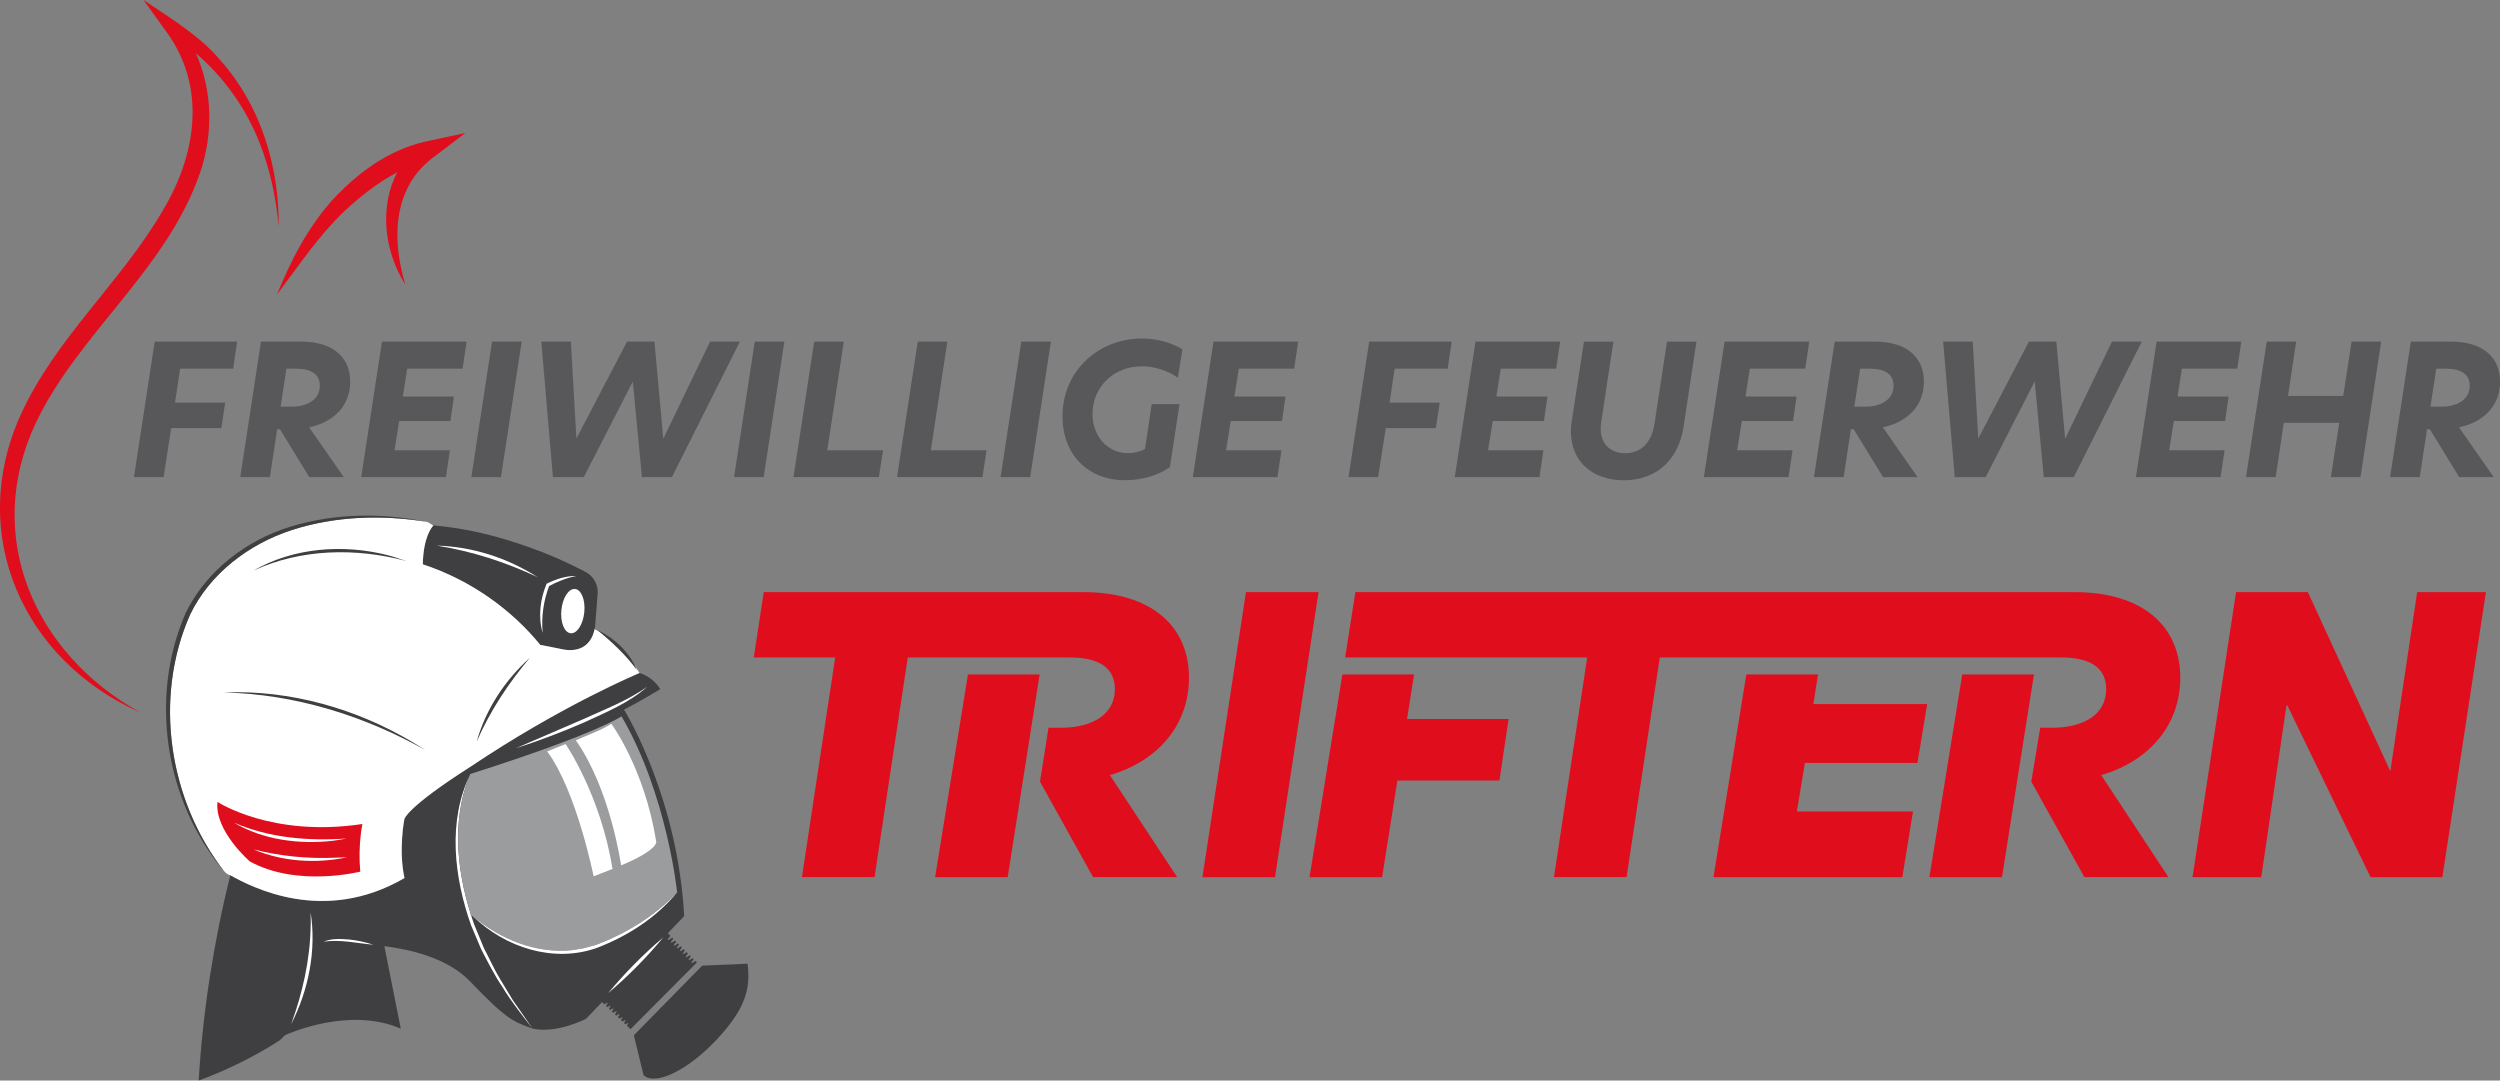 <?xml version="1.0" encoding="UTF-8"?>
<svg xmlns="http://www.w3.org/2000/svg" id="Ebene_1" viewBox="0 0 749.12 323.77">
  <rect x="0" y="0" width="749.12" height="323.77" fill="#808080" stroke="none"/>
  <defs>
    <style>.cls-1{fill:#fff;}.cls-2{fill:#e00d1d;}.cls-3{fill:#3f3e41;}.cls-4{fill:#9b9c9e;}.cls-5{fill:#58585a;}</style>
  </defs>
  <path class="cls-3" d="M161.88,193.23c-4.34-5.3-9.35-9.93-14.84-13.83-6.24-4.44-13.11-7.91-20.35-10.3,.18-9.05,3.23-11.67,3.23-11.67,10.16,.93,18.83,3.11,28.37,6.45,5.72,2.01,11.3,4.43,16.67,7.24h.01c.28,.15,.56,.3,.84,.45,1.24,.76,2.26,1.91,2.83,3.38,.23,.58,.37,1.17,.43,1.76,0,.35,.02,.46,.02,.81v.23l-.77,9.97c-.81,5.81-4.91,8.09-10.51,6.69l-5.93-1.18Z"></path>
  <path class="cls-3" d="M208.36,287.94s-.07,.07-.11,.1c-.21,.14-.94,.68-1.15,.54,.18-.45,.45-.82,.77-1.14l-.36-.36s-.04,.05-.07,.07c-.21,.14-.94,.68-1.15,.54,.17-.44,.43-.79,.73-1.1l-.38-.38s-.06,.06-.09,.09c-.21,.14-.94,.68-1.15,.54,.18-.44,.44-.8,.75-1.12l-.42-.42s-.01,.01-.02,.02c-.21,.14-.94,.68-1.15,.54,.17-.41,.4-.76,.68-1.06l-.38-.38s-.02,.03-.04,.04c-.21,.14-.94,.68-1.15,.54,.17-.42,.41-.77,.7-1.07l-.39-.39s-.07,.07-.1,.1c-.21,.14-.94,.68-1.15,.54,.18-.45,.45-.81,.76-1.13l-.36-.36s-.09,.09-.14,.13c-.21,.14-.94,.68-1.15,.54,.19-.47,.47-.84,.8-1.17l-.38-.38c-.05,.05-.1,.1-.15,.15-.21,.14-.94,.68-1.15,.54,.19-.47,.48-.85,.81-1.18l-.39-.39c-.07,.07-.14,.15-.21,.21-.21,.14-.94,.68-1.15,.54,.2-.5,.51-.9,.88-1.24l-.79-.79,4.9-5.13c-1.9-34.88-16.89-60.03-18.02-61.87,3.7-1.95,7.32-3.99,10.85-6.14-1.43-2.36-3.66-4.05-6.19-4.83-4.62,2.04-9.18,4.19-13.66,6.43-1.17,.58-2.33,1.18-3.5,1.78-9.02,4.69-20.88,11.38-33.8,20.06-.13,.08-.25,.16-.38,.25-.12,.08-.24,.16-.36,.24h.02l-.06,.02c-18.12,11.65-18.7,14.97-18.71,14.98-.03,.02-1.81,9.3,.02,17.69-24.08,14.01-45.53,2.85-52.21-.85-4.92,19.64-8.29,41.11-9.47,61.5,.77-.28,1.54-.57,2.31-.87,6.98-2.72,13.58-6,19.75-9.78h0c.73-.45,1.45-.89,2.16-1.35,0,0,.01-.02,.01-.02,.57-.46,1.09-.97,1.55-1.53,1.27-.58,19.46-8.66,34.77-1.99l-4.92-24.72c7.98,1,19.04,3.63,25.62,10.5,11.18,11.66,12.99,12.06,18.8,14.21,7.25,1.59,15.99-2.92,15.99-2.92l4.8-5.02,.71,.67c.29-.2,.83-.56,1.01-.44-.14,.34-.33,.63-.54,.89l.43,.41c.3-.2,.83-.55,1-.44-.14,.34-.32,.62-.54,.88l.41,.39c.29-.2,.84-.57,1.02-.45-.14,.34-.33,.63-.55,.89l.43,.41c.28-.19,.87-.6,1.06-.48-.14,.36-.35,.66-.58,.93l.42,.39c.28-.19,.87-.59,1.05-.47-.14,.36-.34,.66-.57,.93l.48,.45c.3-.2,.78-.51,.95-.4-.13,.31-.3,.58-.5,.83l.45,.42c.3-.2,.77-.5,.94-.39-.12,.31-.3,.58-.49,.82l.44,.42c.3-.2,.72-.45,.87-.35-.11,.28-.27,.53-.44,.75l1.1,1.05,19.89-20.02-.44-.44Z"></path>
  <path class="cls-2" d="M66.26,18.34C60.28,10.99,50.82,5.25,42.99,0l6.85,9.49c12.13,16.56,9.01,36.82-1.04,53.56-12.46,21.48-32.36,38.44-42.69,61.47-16.12,35.66,.9,73.47,35.9,88.96C10.2,195.87-5.27,160.54,10.77,126.65c12.8-26.86,39.17-45.79,49.2-74.94,3.97-11.62,3.73-24.65-1.28-35.74,8.31,7.06,14.84,16.23,18.92,26.38,3.27,8.14,5.08,16.76,5.9,25.52,.15-17.81-5.28-36.01-17.24-49.53"></path>
  <path class="cls-2" d="M127.36,42.44c-11.21,2.61-20.46,9.53-28.02,17.8-7.28,8.23-12.27,17.99-16.36,28.05,6.38-8.47,12.29-17.38,19.89-24.69,4.78-4.54,10.24-8.84,16.16-11.98-5.41,10.3-3.95,23.63,2.42,33.63-2.99-9.98-3.84-21.47,1.6-30.64,1.7-2.85,3.96-5.3,6.6-7.31l9.78-7.43-12.06,2.57Z"></path>
  <path class="cls-1" d="M178.17,188.54c-1.07,5.19-5.03,7.2-10.36,5.87l-5.93-1.18c-4.34-5.31-9.35-9.93-14.84-13.83-6.24-4.44-13.11-7.91-20.35-10.3,.16-8.34,2.76-11.21,3.17-11.62-.05-.01-.08-.02-.13-.03,0,0-.88-.72-1.8-1.08-13.45-2.2-27.55-1.74-40.55,2.47-12.84,4.2-24.47,13.01-30.41,25.31-11.04,24.94-6.44,55.49,10.19,76.91,.68,.7,1.25,1.11,1.72,1.14,6.57,3.64,28.12,14.98,52.31,.9-1.83-8.4-.06-17.67-.02-17.69,0,0,.6-3.42,19.5-15.48,27.97-18.78,50.95-28.28,50.95-28.28-5.89-9.65-13.27-13.05-13.44-13.13"></path>
  <path class="cls-1" d="M154.67,224.16l19.98-8.61c6.56-3.01,13.42-5.59,19.33-9.8-5.46,4.85-12.38,7.68-18.93,10.72-6.67,2.88-13.45,5.5-20.38,7.69"></path>
  <path class="cls-3" d="M67,207.5c19.93-.87,40.08,4.9,57.1,15.17l3.38,2.11c-18.44-10.37-39.25-16.83-60.48-17.28"></path>
  <path class="cls-3" d="M75.91,170.99c12-6.93,26.92-8.02,40.2-4.65,1.91,.48,3.76,1.17,5.63,1.77-15.06-4.02-31.54-3.72-45.83,2.88"></path>
  <path class="cls-1" d="M162.61,189.66c-1.42-4.82-.75-10.14,1.18-14.74,1.44-.73,2.92-1.31,4.46-1.74,1.48-.4,3.03-.65,4.55-.57-1.51,.22-2.95,.67-4.35,1.2-1.39,.54-2.77,1.16-4.06,1.87l.21-.24c-1.72,4.49-2.44,9.41-1.99,14.21"></path>
  <path class="cls-1" d="M168.22,182.78c.36-3.66,2.19-6.48,4.09-6.29,1.9,.19,3.14,3.31,2.77,6.97-.36,3.66-2.19,6.48-4.09,6.29-1.89-.19-3.14-3.31-2.77-6.97"></path>
  <path class="cls-1" d="M130.85,163.49c10.66,.28,21.27,3.71,30.23,9.45-9.6-4.51-19.74-7.8-30.23-9.45"></path>
  <path class="cls-1" d="M87.23,306.92c3.42-9.35,5.66-19.25,5.85-29.23,.1-1.43-.04-2.85,0-4.3,1.77,11.38-.61,23.33-5.85,33.52"></path>
  <path class="cls-1" d="M97.01,282.17c2.34-1,5.01-.85,7.5-.66,2.47,.25,5.02,.8,7.38,1.57-4.94-.43-9.92-1.64-14.87-.91"></path>
  <path class="cls-1" d="M182.23,297.59c5.02-6.05,10.53-11.63,16.52-16.71-5.01,6.05-10.53,11.62-16.52,16.71"></path>
  <path class="cls-2" d="M108.6,246.91s-1.39,6.42-.64,14.27c0,0-18.85,4.8-33.11-3.06,0,0-10.61-9.15-9.68-17.83,0,0,16.3,10.75,43.43,6.62"></path>
  <path class="cls-1" d="M70.05,246.48c10.6,4.63,22.4,5.57,33.84,4.78-1.42,.26-2.85,.51-4.29,.7-10.03,1.08-20.76-.26-29.54-5.47"></path>
  <path class="cls-1" d="M75.95,254.52c8.03,2.04,16.31,2.85,24.58,2.49,1.19,0,2.37-.12,3.56-.15-9.31,1.99-19.33,1.37-28.14-2.34"></path>
  <path class="cls-3" d="M179.01,188.77c5.1,2.45,9.67,6.66,11.8,11.97-3.34-4.57-7.47-8.36-11.8-11.97"></path>
  <polygon class="cls-5" points="46.35 102.37 71.06 102.37 69.87 110.48 53.97 110.48 52.44 120.66 67.47 120.66 66.33 128.28 51.3 128.28 49.01 142.98 40.14 142.98 46.35 102.37"></polygon>
  <path class="cls-5" d="M71.99,142.98l6.21-40.62h12.09c9.64,0,14.65,4.9,14.65,11.92s-4.52,12.09-12.31,13.77l10.4,14.92h-10.34l-8.82-14.37h-.82l-2.18,14.37h-8.87Zm15.3-21.12c5.12,0,8.55-2.34,8.55-6.26,0-3.32-2.34-5.12-7.13-5.12h-2.89l-1.74,11.38h3.21Z"></path>
  <polygon class="cls-5" points="114.45 102.37 139.82 102.37 138.62 110.48 122.02 110.48 120.71 118.81 136.01 118.81 134.98 126.16 119.62 126.16 118.21 134.93 134.81 134.93 133.61 142.98 108.24 142.98 114.45 102.37"></polygon>
  <polygon class="cls-5" points="147.44 102.37 156.32 102.37 150.11 142.98 141.24 142.98 147.44 102.37"></polygon>
  <polygon class="cls-5" points="189.63 114.4 189.58 114.4 174.94 142.98 165.68 142.98 162.2 102.37 171.07 102.37 172.7 131.22 172.81 131.22 187.89 102.37 196.11 102.37 198.73 131.28 198.84 131.28 212.77 102.37 221.7 102.37 201.34 142.98 192.36 142.98 189.63 114.4"></polygon>
  <polygon class="cls-5" points="226.16 102.37 235.04 102.37 228.83 142.98 219.96 142.98 226.16 102.37"></polygon>
  <polygon class="cls-5" points="243.97 102.37 252.84 102.37 247.89 134.93 264.6 134.93 263.35 142.98 237.76 142.98 243.97 102.37"></polygon>
  <polygon class="cls-5" points="275 102.37 283.87 102.37 278.92 134.93 295.63 134.93 294.38 142.98 268.79 142.98 275 102.37"></polygon>
  <polygon class="cls-5" points="306.03 102.37 314.9 102.37 308.7 142.98 299.82 142.98 306.03 102.37"></polygon>
  <path class="cls-5" d="M342.12,109.77c-8.44,0-14.75,6.21-14.75,14.26,0,6.81,4.57,11.76,10.67,11.76,2.01,0,3.86-.6,5.06-1.25l2.01-13.45h8.33l-2.88,18.89c-3.38,2.4-8.22,3.92-13.45,3.92-11.11,0-18.73-7.68-18.73-19.11,0-14.15,11.27-23.36,23.74-23.36,5.01,0,9.31,1.47,12.19,3.27l-1.36,8.49c-2.99-2.12-7.02-3.43-10.83-3.43"></path>
  <polygon class="cls-5" points="363.63 102.37 389 102.37 387.8 110.48 371.19 110.48 369.89 118.81 385.19 118.81 384.15 126.16 368.8 126.16 367.38 134.93 383.99 134.93 382.79 142.98 357.42 142.98 363.63 102.37"></polygon>
  <polygon class="cls-5" points="410.28 102.37 435 102.37 433.8 110.48 417.9 110.48 416.38 120.66 431.41 120.66 430.26 128.28 415.24 128.28 412.95 142.98 404.08 142.98 410.28 102.37"></polygon>
  <polygon class="cls-5" points="442.13 102.37 467.5 102.37 466.3 110.48 449.7 110.48 448.39 118.81 463.69 118.81 462.65 126.16 447.3 126.16 445.89 134.93 462.49 134.93 461.29 142.98 435.92 142.98 442.13 102.37"></polygon>
  <path class="cls-5" d="M486.55,143.91c-9.09,0-15.84-5.34-15.84-14.75,0-.87,.06-2.01,.33-3.43l3.59-23.36h8.82l-3.59,23.74c-.11,.76-.22,1.58-.22,2.34,0,5.06,3.43,7.35,7.35,7.35,4.74,0,7.95-3.21,8.77-8.82l3.76-24.61h8.82l-3.86,25.53c-1.52,9.96-8.17,16.01-17.91,16.01"></path>
  <polygon class="cls-5" points="516.77 102.37 542.14 102.37 540.94 110.48 524.34 110.48 523.03 118.81 538.33 118.81 537.29 126.16 521.94 126.16 520.53 134.93 537.13 134.93 535.93 142.98 510.56 142.98 516.77 102.37"></polygon>
  <path class="cls-5" d="M543.55,142.98l6.21-40.62h12.09c9.64,0,14.65,4.9,14.65,11.92s-4.52,12.09-12.3,13.77l10.4,14.92h-10.34l-8.82-14.37h-.82l-2.18,14.37h-8.87Zm15.3-21.12c5.12,0,8.55-2.34,8.55-6.26,0-3.32-2.34-5.12-7.13-5.12h-2.89l-1.74,11.38h3.21Z"></path>
  <polygon class="cls-5" points="609.7 114.4 609.64 114.4 595 142.98 585.74 142.98 582.26 102.37 591.13 102.37 592.77 131.22 592.88 131.22 607.96 102.37 616.18 102.37 618.79 131.28 618.9 131.28 632.84 102.37 641.77 102.37 621.4 142.98 612.42 142.98 609.7 114.4"></polygon>
  <polygon class="cls-5" points="646.23 102.37 671.6 102.37 670.4 110.48 653.8 110.48 652.49 118.81 667.79 118.81 666.75 126.16 651.4 126.16 649.99 134.93 666.59 134.93 665.39 142.98 640.02 142.98 646.23 102.37"></polygon>
  <polygon class="cls-5" points="673.01 142.98 679.22 102.37 688.04 102.37 685.59 118.65 702.14 118.65 704.64 102.37 713.52 102.37 707.31 142.98 698.44 142.98 700.94 126.7 684.34 126.7 681.89 142.98 673.01 142.98"></polygon>
  <path class="cls-5" d="M716.19,142.98l6.21-40.62h12.09c9.64,0,14.65,4.9,14.65,11.92s-4.52,12.09-12.3,13.77l10.4,14.92h-10.34l-8.82-14.37h-.82l-2.18,14.37h-8.87Zm15.3-21.12c5.12,0,8.55-2.34,8.55-6.26,0-3.32-2.34-5.12-7.13-5.12h-2.89l-1.74,11.38h3.21Z"></path>
  <polygon class="cls-2" points="290.04 202.11 280.2 262.85 301.95 262.85 311.52 202.11 290.04 202.11"></polygon>
  <path class="cls-2" d="M356.28,203.08c0-15.34-11.11-25.65-31.71-25.65h-95.72l-2.98,19.58h24.39l-9.96,65.83h21.75l9.96-65.83h48.55c8.93,0,13.51,3.21,13.51,9.5,0,7.44-6.53,11.56-16.26,11.56h-3.63l-2.55,16.14,15.91,28.62h25.19l-20.15-30.57c14.88-4.35,23.7-15.46,23.7-29.19"></path>
  <polygon class="cls-2" points="373.35 177.44 360.3 262.85 382.05 262.85 395.1 177.44 373.35 177.44"></polygon>
  <path class="cls-2" d="M653.32,203.08c0-15.34-11.11-25.65-31.71-25.65h-215.47l-3.08,19.58h72.54l-9.96,65.83h21.75l9.96-65.83h120.25c8.93,0,13.51,3.21,13.51,9.5,0,7.44-6.53,11.56-16.26,11.56h-3.5l-2.68,16.14,15.91,28.62h25.19l-20.15-30.57c14.88-4.35,23.7-15.46,23.7-29.19"></path>
  <polygon class="cls-2" points="724.3 177.44 716.28 230.91 716.17 230.91 691.55 177.44 670.03 177.44 656.98 262.85 677.58 262.85 685.14 211.33 685.37 211.33 710.33 262.85 731.85 262.85 744.9 177.44 724.3 177.44"></polygon>
  <polygon class="cls-2" points="423.72 202.11 402.24 202.11 400.08 215.45 400.06 215.45 392.4 262.85 414.15 262.85 418.72 233.88 449.3 233.88 452.05 215.45 421.62 215.45 423.72 202.11"></polygon>
  <polygon class="cls-2" points="544.77 202.11 523.28 202.11 513.44 262.85 514.16 262.85 535.2 262.85 570.03 262.85 573.23 243.16 538.43 243.16 540.84 228.62 574.56 228.62 577.47 210.97 543.37 210.98 544.77 202.11"></polygon>
  <polygon class="cls-2" points="587.98 202.11 578.14 262.85 599.89 262.85 609.47 202.11 587.98 202.11"></polygon>
  <path class="cls-3" d="M224,288.77l-13.58,.58-20.49,20.87,2.91,11.95c3.53,3.3,13.37-1.51,21.98-10.73,8.6-9.22,10.14-15.25,9.18-22.67"></path>
  <path class="cls-3" d="M67.44,261.44c-18.01-21.05-22.91-52.46-11.75-77.89,6.15-12.53,18.13-21.69,31.35-25.74,13.26-4.04,27.47-4.2,40.88-1.43-13.45-2.2-27.55-1.74-40.55,2.47-12.84,4.2-24.47,13.01-30.41,25.31-11.1,25.08-6.4,55.84,10.47,77.28"></path>
  <path class="cls-1" d="M140.93,231.91c-6.05,14.35-3.86,30.72,1.13,45.05,.64,1.56,2.3,5.59,2.93,7.11,1.37,2.58,3.21,6.62,4.74,9.1,.87,1.44,3.09,5.12,3.98,6.6,1.95,2.82,3.93,5.61,5.87,8.46-3.03-3.91-6.5-8.25-9.06-12.53-2.25-3.26-4.51-7.74-6.33-11.25-.64-1.5-2.36-5.59-3.02-7.15-5.11-14.39-7.12-31.25-.23-45.38"></path>
  <path class="cls-4" d="M141.73,274.56c8.16,6.87,18.9,11.27,29.66,10.16,.85-.17,2.83-.42,3.64-.61,.76-.2,2.77-.77,3.56-.98,7.85-2.95,15.43-7.35,21.69-13.15,.03-.03,.06-.06,.09-.08,.87-.81,1.72-1.64,2.53-2.51h0s-2.98-29.3-16.66-52.74c0,0-7.45,5.24-45.31,17.27-5.65,13.41-4.1,28.59,.19,42.22,.44,.41,1.16,1.06,2.14,1.83-.52-.46-1.04-.92-1.53-1.4"></path>
  <path class="cls-1" d="M141.73,274.56c8.16,6.87,18.9,11.27,29.66,10.16,.85-.17,2.83-.42,3.64-.61,.76-.2,2.77-.77,3.56-.98,8.98-3.38,17.61-8.64,24.32-15.74-6.29,7.62-14.82,13.1-23.98,16.62-12.98,4.65-27.57-.06-37.2-9.45"></path>
  <path class="cls-1" d="M183.2,216.91s9.96,13.39,13.45,35.38c0,0,.45,2.45-10.54,7.02,0,0-3.16-22.69-13.55-37.46,0,0,2.83-1.27,5.68-2.44,2.85-1.16,4.95-2.51,4.95-2.51"></path>
  <path class="cls-1" d="M169.49,222.96s10.55,15.42,14.04,37.42c0,0-3.3,1.29-5.65,2.21,0,0-5.12-25.6-13.92-37.44,0,0,0,.04,2.85-1.13,2.85-1.16,2.67-1.05,2.67-1.05"></path>
  <path class="cls-3" d="M142.83,222.25c3.98-9.17,9.52-17.53,15.95-25.16-7.45,6.69-13.26,15.48-15.95,25.16"></path>
</svg>
